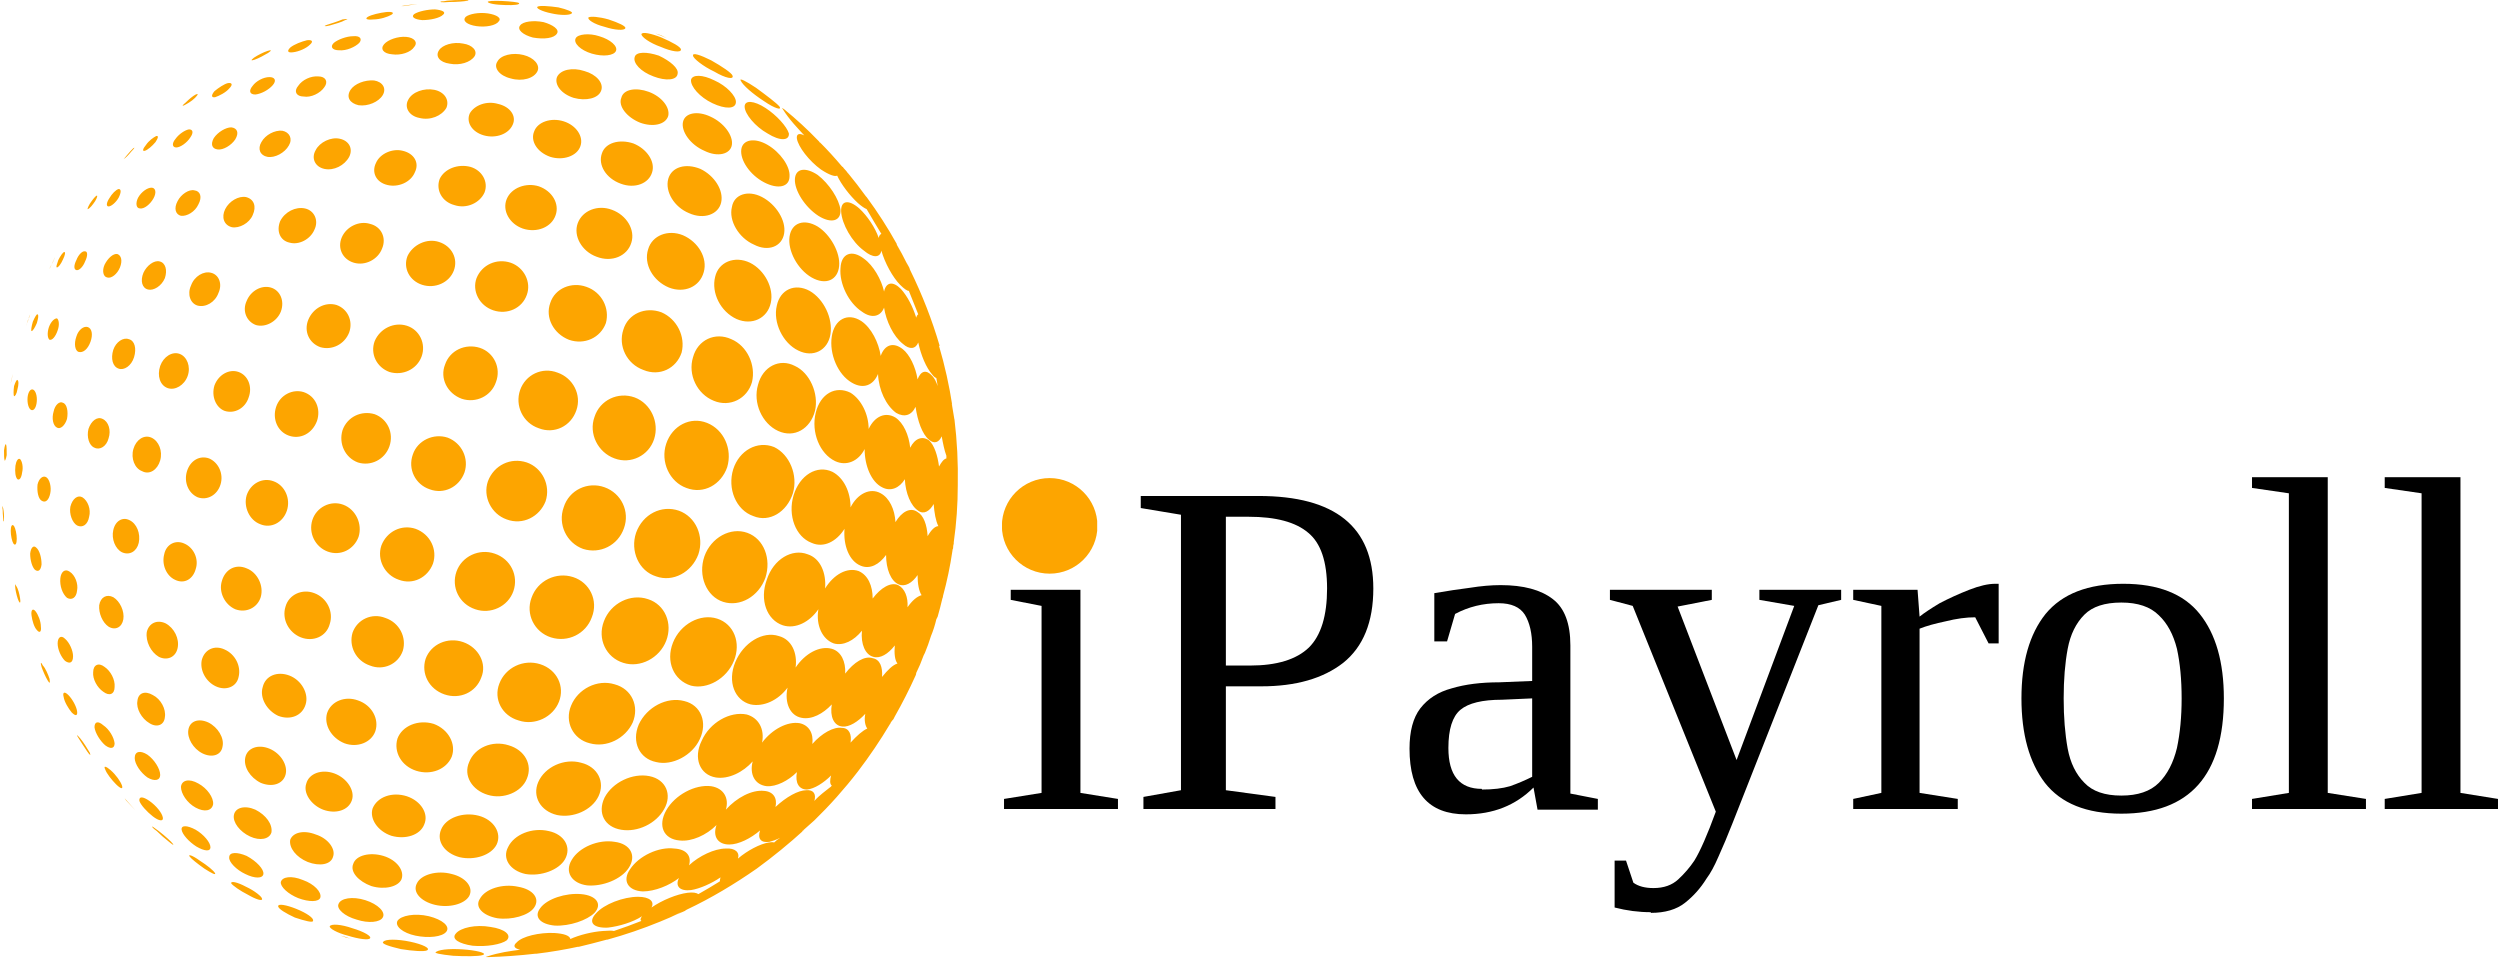 <svg version="1.2" xmlns="http://www.w3.org/2000/svg" viewBox="0 0 373 143" width="373" height="143">
	<title>Ipay logo</title>
	<defs>
		<clipPath clipPathUnits="userSpaceOnUse" id="cp1">
			<path d="m149.48 71.33h14.26v14.26h-14.26z"/>
		</clipPath>
		<clipPath clipPathUnits="userSpaceOnUse" id="cp2">
			<path d="m156.61 71.33c-3.94 0-7.13 3.2-7.13 7.13 0 3.94 3.19 7.13 7.13 7.13 3.94 0 7.13-3.19 7.13-7.13 0-3.93-3.19-7.13-7.13-7.13z"/>
		</clipPath>
		<clipPath clipPathUnits="userSpaceOnUse" id="cp3">
			<path d="m143.67-1.33v145.33h-144v-145.33z"/>
		</clipPath>
		<clipPath clipPathUnits="userSpaceOnUse" id="cp4">
			<path d="m27.69-19.53l134.99 47.18-47.17 134.99-135-47.18z"/>
		</clipPath>
		<clipPath clipPathUnits="userSpaceOnUse" id="cp5">
			<path d="m27.69-19.53l134.99 47.18-47.17 134.99-135-47.18z"/>
		</clipPath>
	</defs>
	<style>
		.s0 { fill: #000000 } 
		.s1 { fill: #fda500 } 
	</style>
	<g>
		<g>
			<g>
				<path class="s0" d="m157.8 73.5q1.5 0 2.6 1.1 1.2 1.1 1.2 2.7 0 1.5-1.2 2.6-1.1 1.1-2.6 1.1-1.5 0.1-2.7-1.1-1.1-1.1-1.1-2.6 0-1.6 1.1-2.7 1.1-1.1 2.7-1.1zm3.4 44.8l5.6 0.9v1.5h-17v-1.5l5.6-0.9v-27.9l-4.6-0.9v-1.5h10.4z"/>
			</g>
		</g>
	</g>
	<g>
		<g>
			<g>
				<path class="s0" d="m204.9 87.8q0 7.5-4.5 11.1-4.5 3.5-12.2 3.5h-5.3v15.5l7.4 1v1.8h-19.7v-1.8l5.6-1v-41.1l-6-1v-1.8h17.6q17.1 0 17.1 13.8zm-18.4 11.5q6 0 8.8-2.7 2.7-2.7 2.7-8.8 0-6-2.8-8.3-2.8-2.4-8.9-2.4h-3.4v22.2z"/>
			</g>
		</g>
	</g>
	<g>
		<g>
			<g>
				<path class="s0" d="m228.6 96.5q0-3-1.1-4.8-1.1-1.7-3.9-1.7-3.5 0-6.5 1.6l-1.2 4.1h-1.9v-7.2q2.9-0.5 5.3-0.8 2.5-0.4 4.6-0.4 5.1 0 7.8 2.1 2.6 2 2.6 6.9v22.1l4.1 0.8v1.6h-9l-0.6-3.3q-4 4-10.1 4-8.4 0-8.4-9.8 0-3.9 1.6-6 1.7-2.2 4.7-3 3-0.9 7.1-0.9l4.9-0.2zm-7.5 21.2v0.1q2.5 0 4.2-0.5 1.7-0.6 3.3-1.4v-11.7l-4.5 0.2q-4.4 0-6.2 1.5-1.8 1.5-1.8 5.7 0 6.1 5 6.1z"/>
			</g>
		</g>
	</g>
	<g>
		<g>
			<g>
				<path class="s0" d="m246.3 136.2v-0.1q-2.7 0-5.4-0.7v-7h1.7l1.1 3.3q1.1 0.8 3 0.8 2.3 0 3.7-1.3 1.4-1.3 2.4-2.8 1.3-2.1 3.2-7.3l-12.4-30.7-3.4-0.9v-1.5h15.2v1.5l-5.1 1 8.8 22.9 8.6-23-5.2-0.9v-1.5h12.2v1.5l-3.4 0.8-12.8 32.5q-1.1 2.8-2.1 5-0.9 2.1-1.8 3.3-1.3 2.1-3.2 3.6-1.9 1.5-5.1 1.5z"/>
			</g>
		</g>
	</g>
	<g>
		<g>
			<g>
				<path class="s0" d="m286.4 92q1-0.8 3-2 2.1-1.1 4.4-2 2.3-0.9 3.9-0.9h0.5v8.9h-1.5l-2-3.9q-2 0-4.4 0.6-2.4 0.5-3.9 1.1v24.5l5.7 0.9v1.5h-15.6v-1.5l4.2-0.9v-27.9l-4.2-0.9v-1.5h9.6z"/>
			</g>
		</g>
	</g>
	<g>
		<g>
			<g>
				<path class="s0" d="m316.8 87.1q7.8 0 11.4 4.5 3.6 4.5 3.6 12.6 0 17.2-15.3 17.2-7.8 0-11.4-4.6-3.5-4.6-3.5-12.6 0-8.1 3.6-12.6 3.7-4.5 11.6-4.5zm8.7 17.1q0-4.2-0.7-7.4-0.8-3.2-2.7-5-1.9-1.9-5.6-1.9-3.7 0-5.5 1.8-1.9 1.9-2.5 5.1-0.6 3.2-0.6 7.4 0 4.2 0.6 7.5 0.6 3.2 2.5 5.1 1.8 1.9 5.5 1.9 3.7 0 5.6-1.9 1.9-1.9 2.7-5.2 0.7-3.3 0.7-7.4z"/>
			</g>
		</g>
	</g>
	<g>
		<g>
			<g>
				<path class="s0" d="m347.3 118.3l5.7 0.9v1.5h-17v-1.5l5.5-0.9v-44.7l-5.5-0.8v-1.6h11.3z"/>
			</g>
		</g>
	</g>
	<g>
		<g>
			<g>
				<path class="s0" d="m367.1 118.3l5.6 0.9v1.5h-16.9v-1.5l5.5-0.9v-44.7l-5.5-0.8v-1.6h11.3z"/>
			</g>
		</g>
	</g>
	<g id="Clip-Path" clip-path="url(#cp1)">
		<g>
			<g id="Clip-Path" clip-path="url(#cp2)">
				<g>
					<path class="s1" d="m149.5 71.3h14.2v14.3h-14.2z"/>
				</g>
			</g>
		</g>
	</g>
	<g id="Clip-Path" clip-path="url(#cp3)">
		<g>
			<g id="Clip-Path" clip-path="url(#cp4)">
				<g>
					<g id="Clip-Path" clip-path="url(#cp5)">
						<g>
							<path fill-rule="evenodd" class="s1" d="m90.8 2.9c1.5 0.5 2.6 1 2.5 1.3-0.1 0.4-1.6 0.3-3.1-0.2-1.6-0.4-2.6-1.1-2.4-1.4 0.3-0.2 1.6-0.1 3 0.3zm7.9 2.7c1.6 0.7 2.9 1.4 2.9 1.8 0 0.5-1.4 0.3-3-0.4-1.7-0.6-2.9-1.5-2.9-1.9 0.1-0.4 1.5-0.1 3 0.5zm-22.9-5.4c1.2 0.1 1.9 0.2 1.6 0.4-0.3 0.2-1.7 0.2-3 0.1-1.3-0.1-1.9-0.4-1.5-0.5 0.4-0.1 1.6-0.1 2.9 0zm7.5 0.9c1.3 0.3 2.3 0.7 2 0.9-0.3 0.3-1.7 0.3-3 0-1.5-0.3-2.4-0.8-2.1-1 0.3-0.2 1.7-0.1 3.1 0.1zm8 1.7q0.3 0 0.5 0.1-0.2-0.1-0.5-0.1zm8.5 3q0.1 0 0.2 0.1-0.1-0.1-0.2-0.1zm6.3 3.2c1.6 0.9 3.1 1.9 3.2 2.3 0.2 0.6-1 0.4-2.7-0.6-1.7-0.8-3.2-2-3.2-2.4-0.1-0.5 1.1-0.1 2.7 0.7zm6.7 4.1c1.5 1.1 3.1 2.3 3.5 2.8 0.4 0.6-0.7 0.3-2.3-0.8-1.7-1.1-3.2-2.4-3.5-3.1-0.2-0.4 0.8 0.1 2.3 1.1zm-46.1-13q1.1-0.1 2.3-0.1c0.8 0 1.1 0 0.8 0.1-0.4 0.1-1.7 0.2-2.8 0.2-1.1 0.1-1.6 0-1.1-0.1 0.2 0 0.4 0 0.8-0.1zm-6.8 0.8q1.2-0.2 2.4-0.3c-0.6 0.1-1.4 0.2-2 0.3-0.2 0-0.3 0-0.4 0zm-8.8 2c0.7-0.1 1-0.1 0.4 0.1-0.5 0.3-1.6 0.6-2.3 0.8-0.8 0.2-1 0.1-0.4-0.1 0.6-0.2 1.6-0.5 2.3-0.8zm6.5-1.1c0.9-0.1 1.3 0.1 0.8 0.4-0.5 0.3-1.7 0.7-2.7 0.7-1 0.1-1.3-0.1-0.8-0.4 0.5-0.3 1.8-0.6 2.7-0.7zm7.3-0.4c1.1 0.1 1.7 0.4 1.2 0.8-0.5 0.5-1.9 0.8-3.1 0.8-1.2-0.1-1.7-0.5-1.2-0.9 0.6-0.4 2-0.7 3.1-0.7zm7.9 0.6c1.3 0.2 2.1 0.7 1.6 1.2-0.4 0.6-1.9 0.9-3.3 0.7-1.4-0.2-2.2-0.8-1.6-1.4 0.5-0.4 1.9-0.7 3.3-0.5zm8.3 1.3c1.4 0.4 2.4 1.1 2 1.7-0.4 0.7-1.9 0.9-3.6 0.6-1.5-0.4-2.4-1.2-1.9-1.8 0.4-0.6 2-0.8 3.5-0.5zm8.3 2.1c1.7 0.5 2.8 1.5 2.5 2.2-0.3 0.7-1.9 0.9-3.6 0.4-1.7-0.5-2.8-1.6-2.4-2.3 0.3-0.6 2-0.8 3.5-0.3zm8.9 2.9c1.7 0.8 3 1.9 2.8 2.7-0.1 1-1.8 1.1-3.6 0.4-1.9-0.7-3.1-2-2.8-2.9 0.2-0.8 1.8-0.8 3.6-0.2zm8.3 3.7c1.8 0.8 3.2 2.3 3.2 3.2 0 1.1-1.6 1.1-3.5 0.2-1.9-0.9-3.3-2.5-3.2-3.5 0.2-0.8 1.7-0.8 3.5 0.1zm7.6 4.1c1.7 1.1 3.2 2.8 3.5 3.8 0.1 1.1-1.3 1.2-3.2 0-1.8-1-3.4-2.9-3.4-4 0-1 1.4-0.9 3.1 0.2zm-74.3-8.5c0.6-0.2 0.7-0.1 0.1 0.3-0.5 0.3-1.4 0.8-2 1-0.6 0.2-0.6 0.1-0.1-0.3 0.6-0.4 1.4-0.8 2-1zm5.9-1.6c0.8-0.1 1 0.2 0.4 0.7-0.5 0.5-1.6 1-2.5 1.1-0.8 0.1-0.9-0.2-0.4-0.7 0.6-0.5 1.7-0.9 2.5-1.1zm6.9-0.6c1-0.1 1.4 0.4 0.9 1-0.6 0.6-1.9 1.2-3 1.1-1 0-1.4-0.5-0.8-1.1 0.6-0.5 1.9-1 2.9-1zm7.9 0.1c1.2 0.1 1.8 0.8 1.2 1.5-0.5 0.8-2 1.3-3.3 1.1-1.3-0.1-1.8-0.8-1.2-1.5 0.6-0.7 2.1-1.2 3.3-1.1zm8.5 1c1.4 0.2 2.2 1.1 1.7 1.9-0.6 0.9-2.2 1.4-3.7 1.1-1.5-0.2-2.2-1.1-1.6-2 0.5-0.8 2.1-1.3 3.6-1zm9 1.7c1.6 0.4 2.5 1.5 2.1 2.4-0.5 1.1-2.3 1.6-4 1.1-1.7-0.4-2.6-1.6-2-2.5 0.5-1 2.3-1.4 3.9-1zm9.1 2.4c1.8 0.5 2.9 1.8 2.5 2.9-0.4 1.2-2.3 1.6-4.1 1.1-1.9-0.6-2.9-2-2.5-3.1 0.5-1.1 2.3-1.5 4.1-0.9zm9.6 3.1c1.9 0.7 3.2 2.3 2.9 3.6-0.4 1.3-2.3 1.7-4.2 1-2-0.8-3.3-2.5-2.8-3.7 0.3-1.3 2.2-1.6 4.1-0.9zm25.7 11.6c-1.8-1.3-3.4-3.4-3.6-4.6-0.1-0.7 0.3-0.9 1.1-0.5-1-1.1-2.2-2.3-3.2-3.9-0.2-0.3-0.1-0.2 0.2 0q2.7 2.2 5.1 4.7 0.1 0.1 0.1 0.1l0.2 0.3-0.1-0.2q1.7 1.7 3.3 3.6l0.1 0.1h0.1v0.1q0.5 0.5 0.9 1.1-0.1-0.1-0.2-0.3 1.4 1.7 2.7 3.5 0.1 0.1 0.1 0.1 2.5 3.4 4.5 7 0 0.1 0 0.1 0.4 0.7 0.7 1.3-0.3-0.6-0.6-1.2 0.8 1.5 1.6 3.1-0.3-0.7-0.7-1.4 0.4 0.8 0.9 1.7 0 0.1 0.1 0.3 2.7 5.5 4.4 11.3h-0.1q1.3 4.4 2 9 0-0.2-0.1-0.4 0 0 0 0 0.2 1.2 0.4 2.4 0-0.1 0-0.1 0.6 4.9 0.5 9.9 0 4.3-0.6 8.5 0 0.2 0 0.2-0.1 0.3-0.1 0.7-0.1 0.2-0.1 0.4-0.5 3.4-1.4 6.7 0 0.2-0.1 0.4-0.3 1.3-0.7 2.7-0.1 0.2-0.2 0.4-0.3 1.3-0.8 2.5-0.4 1.3-0.9 2.5-0.1 0.2-0.2 0.4-0.5 1.4-1.1 2.6 0 0.2-0.1 0.4-1.4 3.1-3.1 6.1-0.1 0.2-0.2 0.4-0.2 0.2-0.4 0.5 0 0.1-0.1 0.2-2.2 3.7-4.8 7.1-3 3.9-6.6 7.4 0 0 0.1-0.1-0.9 0.8-1.8 1.6 0 0.1 0 0.1 0.1-0.2 0.3-0.3-3.4 3.1-7.1 5.8c-3.3 2.3-6.8 4.4-10.4 6.1q-0.2 0.1-0.3 0.2-0.9 0.4-1.8 0.8 0.7-0.3 1.4-0.7-1.6 0.8-3.2 1.5 0.6-0.3 1.3-0.6-0.7 0.3-1.4 0.6 0 0 0 0-3.9 1.6-7.9 2.7-0.1 0-0.1 0-2.2 0.6-4.3 1.1 0.2-0.1 0.3-0.1-3.2 0.7-6.5 1.1 0.1 0 0.2 0-0.1 0-0.3 0 0 0-0.1 0-3.5 0.4-7 0.5c-0.4 0-0.4 0-0.1-0.1 1.8-0.6 3.4-0.8 4.9-1-0.9-0.2-1.1-0.6-0.5-1.1 0.8-0.9 3.4-1.5 5.6-1.4 1.5 0.1 2.3 0.4 2.4 0.9 1.3-0.6 3.3-1.1 4.9-1.2q1.2-0.1 1.6 0 2.1-0.7 4.1-1.5-0.3-0.2 0.1-0.7c-1.4 0.9-3.4 1.5-5.1 1.7-2.2 0.1-3-0.8-1.8-2.1 1.2-1.4 4.1-2.5 6.3-2.5 1.7 0 2.5 0.7 2 1.6 1.6-1.1 3.8-2 5.4-2.2 0.8-0.1 1.3 0 1.6 0.2q1.6-0.9 3.2-1.9 0-0.2 0.1-0.6c-1.3 0.9-3.1 1.7-4.4 1.9-1.7 0.2-2.4-0.6-1.8-1.8-1.4 1.1-3.6 2-5.4 2-2.2-0.1-3.1-1.6-1.9-3.3 1.3-2 4.3-3.4 6.6-3.1 1.9 0.1 2.6 1.2 2.2 2.5 1.5-1.4 3.8-2.5 5.5-2.5 1.4-0.1 2.1 0.6 1.8 1.5 1.4-1.2 3.3-2.2 4.6-2.4q0.5-0.1 0.8 0 0.4-0.4 0.9-0.7c-0.6 0.3-1.2 0.5-1.6 0.6-1.3 0.2-1.8-0.5-1.4-1.7-1.4 1.2-3.2 2.1-4.6 2.1-1.7 0-2.5-1.2-1.9-2.9-1.5 1.5-3.7 2.5-5.5 2.3-2.4-0.2-3.3-2.2-2-4.5 1.3-2.3 4.3-3.9 6.7-3.6 1.9 0.3 2.7 1.8 2.2 3.5 1.6-1.8 3.9-3 5.7-2.8 1.4 0.1 2 1.1 1.7 2.4 1.6-1.5 3.4-2.5 4.6-2.5 1.1-0.1 1.5 0.6 1.2 1.6 0.8-0.9 1.7-1.5 2.3-2q0.2-0.1 0.3-0.3c-0.3-0.2-0.3-0.8-0.1-1.5-1.1 1.1-2.5 2-3.6 2.1-1.2 0-1.8-1-1.5-2.6-1.3 1.3-3.1 2.2-4.5 2.1-1.8-0.2-2.6-1.8-2.1-3.7-1.4 1.6-3.6 2.7-5.5 2.4-2.4-0.4-3.4-2.9-2.1-5.5 1.2-2.7 4.2-4.4 6.7-3.9 1.8 0.5 2.7 2.2 2.3 4.2 1.5-2 3.8-3.2 5.6-2.9 1.4 0.3 2.1 1.5 1.9 3.1 1.4-1.6 3.2-2.6 4.4-2.4 1.1 0 1.5 1 1.3 2.2 0.9-1 1.8-1.8 2.5-2.1-0.3-0.4-0.5-1.2-0.3-2.2-1.1 1.2-2.4 2-3.4 1.9-1.3-0.1-1.9-1.5-1.6-3.3-1.3 1.4-3 2.3-4.5 2-1.7-0.3-2.6-2.2-2.1-4.5-1.4 1.9-3.6 2.9-5.5 2.5-2.4-0.6-3.5-3.4-2.3-6.3 1.2-2.9 4.1-4.7 6.5-3.9 1.9 0.5 2.8 2.5 2.5 4.7 1.4-2.1 3.6-3.3 5.4-2.8 1.4 0.4 2.1 1.9 2 3.7 1.3-1.7 2.9-2.7 4.1-2.3 1.1 0.2 1.5 1.3 1.4 2.8 0.8-1 1.6-1.8 2.3-2-0.4-0.5-0.5-1.5-0.4-2.7-1 1.3-2.2 2-3.2 1.7-1.2-0.3-1.9-1.9-1.7-3.9-1.2 1.5-2.8 2.3-4.2 1.9-1.7-0.6-2.7-2.7-2.3-5.1-1.3 1.9-3.4 3-5.3 2.4-2.4-0.8-3.5-3.8-2.4-6.8 1-3.1 3.8-4.7 6.1-3.8 1.9 0.6 2.8 2.8 2.6 5.1 1.3-2.1 3.3-3.2 5-2.6 1.4 0.6 2.1 2.2 2.1 4.1 1.2-1.6 2.7-2.5 3.8-2 1 0.5 1.5 1.8 1.4 3.3 0.7-1 1.4-1.6 2.1-1.8-0.4-0.6-0.6-1.7-0.6-3-0.8 1.2-1.9 1.8-2.8 1.4-1.2-0.5-1.9-2.3-1.9-4.4-1 1.4-2.4 2.2-3.8 1.6-1.7-0.7-2.6-3-2.4-5.5-1.2 1.9-3.1 2.9-4.9 2.1-2.4-0.9-3.6-4.1-2.7-7.1 0.9-3 3.5-4.6 5.8-3.5 1.7 0.9 2.7 3 2.7 5.3 1-2 2.9-3 4.5-2.1 1.3 0.7 2.1 2.4 2.2 4.3 0.9-1.5 2.2-2.3 3.3-1.5 0.9 0.5 1.4 1.9 1.5 3.6 0.5-0.9 1.1-1.5 1.6-1.5-0.4-0.8-0.6-2-0.7-3.3-0.6 1.1-1.5 1.6-2.3 1-1.1-0.7-1.9-2.6-2-4.7-0.8 1.3-2.1 1.9-3.4 1.2-1.6-0.8-2.6-3.2-2.6-5.7-0.9 1.8-2.7 2.6-4.4 1.8-2.3-1.1-3.6-4.3-2.9-7.2 0.7-2.9 3-4.1 5.2-3 1.6 1 2.7 3.2 2.7 5.4 0.9-1.9 2.5-2.6 4-1.7 1.2 0.8 2 2.6 2.2 4.5 0.7-1.4 1.8-1.8 2.8-1.1 0.8 0.7 1.3 2.3 1.5 3.9 0.4-0.7 0.7-1.1 1.1-1.2q0-0.1 0-0.4c-0.3-0.8-0.5-1.8-0.7-2.9-0.4 0.9-1.1 1.2-1.9 0.5-1-0.8-1.7-2.8-2-4.9-0.6 1.3-1.7 1.6-2.9 0.9-1.5-1.1-2.6-3.4-2.7-5.8-0.7 1.7-2.2 2.3-3.9 1.3-2.1-1.2-3.4-4.3-3-6.9 0.4-2.6 2.4-3.6 4.4-2.3 1.5 1 2.6 3.2 2.9 5.2 0.6-1.7 1.9-2.1 3.3-1 1 0.8 1.9 2.6 2.2 4.5 0.5-1.3 1.3-1.5 2.2-0.5 0.3 0.3 0.6 0.9 0.8 1.5q-0.1-0.6-0.2-1.2-0.3-0.1-0.6-0.5c-0.9-1-1.7-2.9-2.1-4.8-0.4 1-1.3 1.1-2.3 0.2-1.4-1.1-2.5-3.4-2.8-5.4-0.5 1.3-1.8 1.7-3.3 0.6-2-1.3-3.4-4.2-3.2-6.5 0.1-2.2 1.7-2.8 3.5-1.4 1.4 1 2.6 3.1 3 4.9 0.3-1.4 1.3-1.6 2.5-0.4 1 1.1 1.8 2.7 2.3 4.3q0.1-0.4 0.3-0.5-0.7-1.8-1.4-3.5-0.4 0-1.3-0.9c-1.1-1.1-2.3-3.3-2.8-5.1-0.2 1.1-1.3 1.1-2.6 0-1.8-1.3-3.3-4-3.4-5.8-0.1-1.7 1.1-1.9 2.7-0.5 1.2 1.1 2.4 2.9 2.9 4.4q0.1-0.5 0.4-0.6-1.1-1.8-2.2-3.7-0.5-0.2-1.3-0.9c-1.2-1.1-2.5-2.8-3.1-4.1-0.3 0.2-1.2-0.1-2.4-0.9zm-8-3.7c1.9 1.1 3.4 3.2 3.3 4.7 0 1.6-1.7 2-3.8 0.9-2.1-1.1-3.6-3.3-3.4-4.9 0.2-1.5 2-1.8 3.9-0.7zm7.5 4.5c1.7 1.3 3.2 3.6 3.4 5.2 0.1 1.7-1.4 2.1-3.3 0.9-2-1.3-3.6-3.8-3.5-5.5 0.1-1.6 1.6-1.8 3.4-0.6zm-87.7-15.6q0.2-0.2 0.4-0.3-0.2 0.1-0.4 0.3zm-5.1 3.6c0.4-0.2 0.4 0-0.1 0.5-0.5 0.5-1.2 0.9-1.6 1.1-0.4 0.2-0.3 0 0.2-0.4 0.5-0.5 1.1-1 1.5-1.2zm4.8-1.7c0.6-0.1 0.8 0.2 0.2 0.8-0.5 0.6-1.5 1.1-2.1 1.3-0.6 0.1-0.6-0.3-0.1-0.9 0.6-0.5 1.5-1.1 2-1.2zm6.2-0.9c0.8 0 1.1 0.5 0.5 1.2-0.6 0.7-1.7 1.3-2.6 1.4-0.9 0-1-0.6-0.4-1.3 0.5-0.7 1.6-1.3 2.5-1.3zm7.3-0.1c1.1 0 1.5 0.8 0.9 1.6-0.6 0.9-2 1.6-3.1 1.4-1.1 0-1.5-0.8-0.8-1.6 0.6-0.9 1.9-1.5 3-1.4zm8.3 0.6c1.3 0.2 1.9 1.2 1.3 2.2-0.6 1-2.2 1.7-3.6 1.5-1.3-0.3-1.9-1.2-1.2-2.3 0.6-0.9 2.1-1.5 3.5-1.4zm9 1.4c1.5 0.3 2.3 1.5 1.8 2.7-0.7 1.2-2.4 1.9-4 1.5-1.6-0.3-2.3-1.6-1.7-2.7 0.6-1.2 2.4-1.8 3.9-1.5zm9.5 2.1c1.8 0.4 2.8 1.8 2.2 3.1-0.6 1.4-2.5 2.1-4.3 1.6-1.8-0.5-2.7-2-2.1-3.3 0.7-1.2 2.5-1.9 4.2-1.4zm9.8 2.6c1.9 0.6 3 2.3 2.5 3.7-0.5 1.5-2.6 2.2-4.5 1.6-2-0.7-3-2.4-2.4-3.8 0.5-1.4 2.5-2.1 4.4-1.5zm10.4 3.3c2 0.8 3.3 2.7 2.8 4.3-0.5 1.7-2.6 2.5-4.7 1.7-2.2-0.8-3.4-2.8-2.8-4.5 0.5-1.6 2.6-2.2 4.7-1.5zm10 3.8c2.1 1 3.5 3.2 3.1 5-0.4 1.8-2.6 2.6-4.8 1.6-2.2-0.9-3.6-3.2-3.1-5.1 0.5-1.8 2.6-2.4 4.8-1.5zm9.2 4.2c2.1 1.1 3.6 3.5 3.3 5.4-0.3 2-2.4 2.8-4.5 1.7-2.3-1-3.8-3.6-3.3-5.6 0.3-1.9 2.4-2.6 4.5-1.5zm8.3 4.4c1.9 1.2 3.4 3.9 3.2 5.9-0.2 2.1-2 2.9-4.1 1.7-2.1-1.2-3.6-4-3.3-6.1 0.3-2.1 2.2-2.7 4.2-1.5zm-102.1-11.7c0.3-0.2 0.1 0.1-0.3 0.5-0.4 0.5-0.9 1-1.1 1.1-0.2 0.2 0 0 0.4-0.5 0.4-0.5 0.8-0.9 1-1.1zm3.4-1.8c0.4-0.1 0.3 0.3-0.1 0.9-0.5 0.6-1.2 1.2-1.6 1.3-0.4 0.1-0.3-0.3 0.2-0.9 0.4-0.6 1.1-1.1 1.5-1.3zm4.9-1c0.6 0 0.7 0.5 0.2 1.2-0.5 0.8-1.5 1.5-2.1 1.5-0.6 0-0.7-0.6-0.1-1.3 0.5-0.7 1.4-1.3 2-1.4zm6.3-0.3c0.9 0.1 1.2 0.8 0.6 1.8-0.6 0.9-1.8 1.6-2.6 1.5-0.9-0.1-1.1-0.8-0.6-1.7 0.6-0.9 1.8-1.6 2.6-1.6zm7.6 0.5c1.1 0.2 1.6 1.2 1 2.2-0.6 1.1-2.1 1.9-3.2 1.7-1.1-0.2-1.5-1.2-0.9-2.2 0.6-1.1 2-1.8 3.1-1.7zm8.6 1.2c1.4 0.3 2 1.5 1.4 2.7-0.7 1.3-2.3 2.1-3.7 1.8-1.4-0.3-2-1.6-1.3-2.8 0.6-1.2 2.3-2 3.6-1.7zm9.4 1.8c1.7 0.4 2.5 1.8 1.8 3.2-0.6 1.5-2.5 2.3-4.1 1.9-1.7-0.4-2.4-1.9-1.7-3.3 0.6-1.4 2.5-2.2 4-1.8zm10.1 2.4c1.7 0.5 2.7 2.2 2.1 3.8-0.7 1.6-2.7 2.5-4.5 1.9-1.9-0.5-2.8-2.3-2.2-3.9 0.7-1.5 2.7-2.3 4.6-1.8zm10.2 2.9c2 0.7 3.1 2.6 2.5 4.3-0.6 1.8-2.8 2.7-4.9 2-2-0.7-3.1-2.7-2.4-4.4 0.7-1.7 2.9-2.5 4.8-1.9zm10.9 3.5c2.2 0.8 3.5 3 2.9 4.9-0.6 2-2.9 3-5.2 2.1-2.2-0.8-3.5-3.1-2.8-5 0.7-1.9 3-2.8 5.1-2zm10.6 3.8c2.3 1 3.7 3.4 3.1 5.5-0.6 2.2-2.9 3.2-5.2 2.3-2.4-1-3.8-3.5-3.1-5.7 0.6-2.1 3-3 5.2-2.1zm10 4.1c2.2 1.1 3.6 3.8 3.1 6-0.5 2.3-2.8 3.4-5.1 2.4-2.4-1.1-3.8-3.9-3.2-6.3 0.5-2.2 2.9-3.2 5.2-2.1zm8.9 4.2c2.1 1.2 3.5 4.1 3.1 6.5-0.4 2.4-2.6 3.5-4.8 2.4-2.3-1.1-3.8-4.2-3.2-6.7 0.5-2.4 2.7-3.4 4.9-2.2zm-106.4-14.2c0.2-0.1 0.1 0.3-0.2 0.8-0.4 0.6-0.8 1.1-1.1 1.2-0.1 0.1 0-0.3 0.3-0.8 0.4-0.6 0.8-1.1 1-1.2zm3.3-1c0.4 0 0.4 0.5 0 1.3-0.4 0.7-1.1 1.3-1.5 1.3-0.4 0-0.3-0.6 0.1-1.2 0.4-0.7 1-1.3 1.4-1.4zm4.9-0.2c0.6 0 0.8 0.7 0.3 1.6-0.5 0.9-1.4 1.6-2 1.5-0.6 0-0.7-0.8-0.3-1.6 0.5-0.9 1.4-1.5 2-1.5zm6.4 0.4c0.9 0.1 1.2 1 0.6 2.1-0.5 1.1-1.7 1.8-2.6 1.7-0.8-0.2-1.1-1.1-0.5-2.2 0.5-1 1.7-1.8 2.5-1.6zm7.7 1c1.2 0.3 1.6 1.4 1 2.7-0.5 1.2-2 2-3.1 1.8-1.2-0.3-1.6-1.5-1-2.7 0.6-1.2 2-2 3.1-1.8zm8.8 1.7c1.4 0.3 2.1 1.8 1.4 3.2-0.6 1.4-2.3 2.3-3.7 1.9-1.4-0.3-2-1.7-1.4-3.2 0.7-1.4 2.3-2.2 3.7-1.9zm9.7 2.3c1.7 0.4 2.5 2.1 1.8 3.7-0.6 1.6-2.5 2.6-4.2 2.1-1.7-0.5-2.5-2.2-1.8-3.8 0.7-1.6 2.6-2.5 4.2-2zm10.3 2.7c1.9 0.6 2.9 2.5 2.2 4.3-0.7 1.8-2.8 2.7-4.7 2.1-1.9-0.6-2.9-2.5-2.2-4.3 0.8-1.7 2.9-2.7 4.7-2.1zm10.7 3.1c2 0.7 3.1 2.9 2.4 4.8-0.7 2-2.9 3-5 2.3-2.1-0.7-3.2-2.9-2.5-4.8 0.8-2 3-3 5.1-2.3zm11.3 3.6c2.3 0.8 3.5 3.2 2.9 5.4-0.8 2.2-3.2 3.3-5.5 2.5-2.3-0.9-3.6-3.3-2.8-5.5 0.7-2.2 3.2-3.2 5.4-2.4zm11.2 3.8c2.3 1 3.6 3.6 3 6-0.8 2.4-3.3 3.6-5.7 2.6-2.5-0.9-3.8-3.6-3-6 0.7-2.4 3.3-3.5 5.7-2.6zm10.4 4c2.4 1 3.7 3.9 3.1 6.4-0.7 2.5-3.3 3.8-5.7 2.8-2.5-1-3.9-3.9-3.1-6.5 0.7-2.6 3.3-3.8 5.7-2.7zm9.5 4c2.2 1 3.6 4.1 3 6.7-0.7 2.7-3.1 4.1-5.5 3-2.4-1.1-3.8-4.2-3-6.9 0.7-2.7 3.2-4 5.5-2.8zm-109-17c0.2 0 0.1 0.5-0.2 1.1-0.3 0.7-0.7 1.2-0.9 1.2-0.2 0 0-0.5 0.2-1.1 0.3-0.6 0.7-1.2 0.9-1.2zm3.1-0.1c0.4 0 0.4 0.7 0 1.5-0.3 0.8-0.9 1.4-1.3 1.3-0.4-0.1-0.4-0.7 0-1.5 0.3-0.8 0.9-1.4 1.3-1.3zm4.8 0.4c0.6 0.2 0.8 1 0.4 2-0.4 1-1.3 1.7-1.9 1.5-0.6-0.1-0.8-1-0.4-1.9 0.5-1 1.3-1.7 1.9-1.6zm6.3 1.1c0.9 0.2 1.2 1.3 0.8 2.5-0.5 1.2-1.7 1.9-2.5 1.7-0.9-0.2-1.2-1.3-0.7-2.5 0.5-1.1 1.6-1.9 2.4-1.7zm7.7 1.7c1.2 0.3 1.7 1.7 1.1 3-0.5 1.4-1.9 2.2-3.1 1.9-1.1-0.3-1.6-1.7-1-3 0.5-1.4 1.9-2.2 3-1.9zm8.9 2.2c1.4 0.4 2.1 2 1.5 3.6-0.6 1.5-2.3 2.4-3.7 2-1.4-0.5-2.1-2.1-1.4-3.6 0.6-1.5 2.2-2.4 3.6-2zm9.8 2.6c1.7 0.6 2.5 2.4 1.9 4.1-0.7 1.8-2.6 2.7-4.3 2.2-1.7-0.6-2.5-2.4-1.8-4.1 0.7-1.7 2.5-2.7 4.2-2.2zm10.5 3.1c1.9 0.6 2.9 2.7 2.2 4.6-0.7 1.9-2.8 2.9-4.8 2.3-1.9-0.7-2.9-2.7-2.2-4.6 0.8-1.9 2.9-2.9 4.8-2.3zm10.9 3.3c2.1 0.7 3.2 3 2.4 5.1-0.7 2.1-3 3.2-5.1 2.5-2.2-0.8-3.3-3.1-2.5-5.1 0.7-2.1 3-3.2 5.2-2.5zm11.6 3.7c2.3 0.8 3.6 3.3 2.8 5.6-0.8 2.4-3.3 3.6-5.6 2.7-2.4-0.8-3.6-3.4-2.8-5.7 0.8-2.3 3.3-3.5 5.6-2.6zm11.5 3.7c2.4 0.9 3.7 3.7 2.9 6.2-0.8 2.5-3.5 3.8-5.9 2.9-2.5-0.9-3.9-3.7-3-6.2 0.8-2.5 3.5-3.8 6-2.9zm10.8 3.8c2.5 1 3.8 3.9 3 6.6-0.9 2.6-3.5 4.1-6.1 3.1-2.5-0.9-3.9-3.9-3-6.6 0.9-2.7 3.6-4.1 6.1-3.1zm10 3.6c2.3 1.1 3.6 4.2 2.8 6.9-0.9 2.8-3.5 4.4-5.9 3.4-2.6-0.9-3.9-4.1-3-7 0.9-2.8 3.6-4.3 6.1-3.3zm-107.3-28.3c0 0.1-0.2 0.4-0.3 0.7-0.3 0.5-0.5 0.9-0.5 1q0.4-0.8 0.8-1.7zm-2.6 8.5c0.2 0.1 0.1 0.6-0.1 1.3-0.3 0.7-0.6 1.2-0.8 1.2-0.1-0.1 0-0.7 0.2-1.4 0.3-0.7 0.6-1.2 0.7-1.1zm2.9 0.6c0.3 0.2 0.4 1 0.1 1.8-0.3 0.9-0.8 1.5-1.2 1.4-0.3-0.2-0.4-1-0.1-1.9 0.3-0.8 0.8-1.3 1.2-1.3zm4.6 1.3c0.6 0.2 0.8 1.1 0.4 2.2-0.4 1.1-1.1 1.7-1.8 1.5-0.5-0.2-0.7-1.2-0.3-2.3 0.3-1 1.1-1.6 1.7-1.4zm6.1 1.8c0.9 0.2 1.2 1.4 0.8 2.7-0.4 1.3-1.5 2-2.3 1.7-0.9-0.3-1.2-1.5-0.8-2.8 0.4-1.2 1.5-1.9 2.3-1.6zm7.6 2.2c1.1 0.4 1.7 1.9 1.2 3.3-0.5 1.4-1.9 2.2-3 1.8-1.1-0.4-1.6-1.8-1.1-3.3 0.5-1.4 1.8-2.2 2.9-1.8zm8.8 2.7c1.4 0.5 2.1 2.2 1.5 3.8-0.5 1.6-2.1 2.5-3.6 2-1.3-0.5-2-2.2-1.5-3.8 0.6-1.6 2.2-2.5 3.6-2zm9.7 3c1.8 0.6 2.6 2.5 2 4.3-0.7 1.9-2.5 2.8-4.2 2.2-1.7-0.6-2.5-2.5-1.9-4.3 0.6-1.8 2.5-2.7 4.1-2.2zm10.6 3.3c1.9 0.7 2.9 2.8 2.2 4.8-0.7 2-2.8 3-4.7 2.4-1.9-0.7-2.9-2.8-2.3-4.8 0.7-2 2.8-3 4.8-2.4zm10.9 3.5c2.1 0.8 3.2 3.1 2.5 5.2-0.8 2.2-3.1 3.3-5.2 2.5-2.1-0.7-3.3-3-2.5-5.2 0.7-2.1 3.1-3.2 5.2-2.5zm11.8 3.7c2.3 0.8 3.6 3.4 2.8 5.8-0.9 2.3-3.4 3.6-5.8 2.7-2.3-0.8-3.6-3.4-2.8-5.7 0.9-2.4 3.4-3.6 5.8-2.8zm11.6 3.7c2.5 0.9 3.8 3.6 2.9 6.1-0.9 2.6-3.6 3.9-6.1 3.1-2.5-0.9-3.8-3.7-2.9-6.2 0.8-2.6 3.6-3.9 6.1-3zm11.1 3.5c2.5 0.9 3.8 3.8 2.9 6.5-1 2.7-3.8 4.2-6.3 3.3-2.6-0.8-3.9-3.8-3-6.5 1-2.8 3.8-4.2 6.4-3.3zm10.2 3.3c2.5 0.9 3.6 3.9 2.7 6.7-1 2.8-3.8 4.4-6.3 3.6-2.5-0.8-3.8-3.9-2.8-6.8 1-2.8 3.9-4.4 6.4-3.5zm-107-32.6c0 0-0.1 0.4-0.3 0.8-0.2 0.5-0.3 1-0.3 1q0.1-0.5 0.3-0.9 0.1-0.5 0.3-0.9zm-1.9 9.8c0.2 0.1 0.2 0.7 0 1.4-0.1 0.7-0.4 1.1-0.5 1-0.1-0.1-0.1-0.8 0-1.5 0.2-0.6 0.4-1 0.5-0.9zm2.2 4.5c-0.4 0-0.7-0.7-0.7-1.6 0-0.8 0.3-1.5 0.7-1.5 0.4 0 0.7 0.7 0.7 1.5 0 0.9-0.3 1.6-0.7 1.6zm4.6-1.1c0.6 0.2 0.8 1.3 0.6 2.4-0.3 1-1 1.6-1.5 1.3-0.6-0.3-0.8-1.4-0.5-2.4 0.2-1 0.9-1.6 1.4-1.3zm5.9 2.4c0.9 0.4 1.3 1.7 0.9 2.9-0.3 1.2-1.3 1.8-2.1 1.4-0.8-0.3-1.2-1.6-0.9-2.8 0.4-1.2 1.3-1.9 2.1-1.5zm7.3 2.8c1.1 0.5 1.7 2 1.3 3.4-0.4 1.4-1.6 2.2-2.7 1.6-1.1-0.4-1.7-1.9-1.3-3.3 0.4-1.4 1.6-2.2 2.7-1.7zm8.6 3.1c1.4 0.6 2.2 2.3 1.7 3.9-0.5 1.6-2 2.4-3.4 1.9-1.4-0.6-2.1-2.3-1.6-3.9 0.5-1.6 1.9-2.4 3.3-1.9zm9.6 3.4c1.7 0.6 2.6 2.6 2 4.4-0.6 1.8-2.4 2.7-4 2-1.6-0.6-2.5-2.6-2-4.3 0.6-1.8 2.4-2.7 4-2.1zm10.4 3.5c1.9 0.7 2.9 2.9 2.3 4.8-0.7 1.9-2.7 2.9-4.6 2.2-1.9-0.7-2.9-2.8-2.3-4.7 0.6-1.9 2.7-3 4.6-2.3zm10.8 3.6c2.2 0.8 3.3 3.1 2.6 5.2-0.8 2.1-3 3.2-5.1 2.4-2.1-0.7-3.3-3-2.6-5.1 0.8-2.1 3-3.2 5.1-2.5zm11.8 3.7c2.4 0.8 3.6 3.3 2.8 5.6-0.8 2.3-3.4 3.5-5.7 2.7-2.4-0.8-3.6-3.3-2.8-5.6 0.8-2.3 3.4-3.5 5.7-2.7zm11.7 3.5c2.5 0.8 3.8 3.5 2.8 6-0.9 2.5-3.6 3.8-6.1 3-2.5-0.8-3.8-3.5-2.9-5.9 0.9-2.6 3.7-3.9 6.2-3.1zm11.2 3.3c2.5 0.8 3.7 3.6 2.7 6.2-1 2.6-3.9 4.1-6.4 3.3-2.6-0.8-3.9-3.6-2.9-6.2 1-2.7 4-4.2 6.6-3.3zm10.3 2.9c2.5 0.8 3.6 3.6 2.5 6.3-1.1 2.7-4 4.3-6.4 3.7-2.6-0.8-3.8-3.6-2.7-6.4 1.1-2.8 4.1-4.4 6.6-3.6zm-105.1-36.5c0 0.1-0.1 0.5-0.2 1-0.1 0.4-0.2 0.7-0.2 0.8q0.2-0.9 0.4-1.8zm-1 10.5c0.1 0.2 0.1 1 0.1 1.6-0.1 0.6-0.3 1-0.3 0.8-0.1-0.2-0.1-0.9-0.1-1.5 0.1-0.7 0.2-1 0.3-0.9zm2.1 2.2c0.3 0.3 0.5 1.2 0.3 2-0.1 0.8-0.4 1.2-0.7 1-0.3-0.3-0.4-1.1-0.3-2 0.1-0.7 0.4-1.2 0.7-1zm3.9 2.7c0.5 0.3 0.8 1.5 0.6 2.4-0.2 1-0.7 1.5-1.3 1.1-0.5-0.3-0.7-1.4-0.6-2.4 0.2-0.9 0.8-1.4 1.3-1.1zm5.4 3c0.8 0.5 1.3 1.8 1 2.9-0.2 1.2-1 1.7-1.8 1.3-0.7-0.4-1.2-1.7-1-2.8 0.3-1.2 1.1-1.8 1.8-1.4zm7 3.4c1.1 0.5 1.7 2 1.4 3.4-0.3 1.3-1.4 1.9-2.5 1.4-1-0.5-1.6-2-1.3-3.3 0.3-1.4 1.4-2 2.4-1.5zm8.2 3.5c1.4 0.6 2.2 2.3 1.7 3.8-0.4 1.5-1.7 2.3-3.1 1.6-1.3-0.6-2-2.3-1.6-3.8 0.3-1.5 1.7-2.2 3-1.6zm9.3 3.7c1.6 0.6 2.6 2.6 2.1 4.3-0.5 1.6-2.2 2.4-3.8 1.8-1.6-0.7-2.5-2.6-2-4.2 0.5-1.8 2.1-2.6 3.7-1.9zm10.1 3.7c1.9 0.7 2.9 2.8 2.3 4.6-0.5 1.9-2.5 2.7-4.3 2-1.8-0.7-2.9-2.7-2.3-4.6 0.5-1.8 2.5-2.7 4.3-2zm10.6 3.7c2.1 0.7 3.2 2.9 2.6 4.9-0.7 2-2.9 3-4.9 2.2-2.1-0.7-3.2-2.9-2.6-4.9 0.7-2 2.9-3 4.9-2.2zm11.6 3.6c2.3 0.8 3.6 3.2 2.7 5.3-0.8 2.2-3.2 3.3-5.5 2.5-2.3-0.8-3.5-3.1-2.8-5.3 0.8-2.2 3.3-3.3 5.6-2.5zm11.5 3.3c2.5 0.8 3.7 3.3 2.8 5.6-0.9 2.3-3.6 3.6-6 2.8-2.5-0.7-3.8-3.2-2.9-5.5 0.9-2.4 3.6-3.7 6.1-2.9zm11.1 3c2.6 0.7 3.7 3.3 2.7 5.7-1.1 2.4-3.9 3.8-6.4 3.1-2.5-0.6-3.8-3.2-2.8-5.6 1-2.5 3.9-4 6.5-3.2zm10.4 2.5c2.5 0.6 3.5 3.2 2.3 5.7-1.1 2.4-4.1 4-6.5 3.4-2.5-0.5-3.7-3-2.6-5.6 1.2-2.6 4.2-4.2 6.8-3.5zm-101.7-29c0.1 0.2 0.2 0.9 0.2 1.5 0 0.6 0 0.9-0.1 0.6 0-0.3-0.1-0.9-0.1-1.6-0.1-0.5 0-0.8 0-0.5zm1.7 2.9c0.2 0.3 0.4 1.2 0.4 1.9 0 0.7-0.2 1.1-0.5 0.7-0.2-0.3-0.4-1.2-0.4-1.9 0-0.7 0.2-1.1 0.5-0.7zm3.3 3.2c0.5 0.4 0.8 1.5 0.8 2.5-0.1 0.9-0.5 1.2-1 0.8-0.4-0.4-0.7-1.4-0.7-2.4 0.1-0.9 0.5-1.3 0.9-0.9zm5 3.6c0.8 0.5 1.3 1.8 1.1 2.8-0.1 1.1-0.8 1.5-1.5 1.1-0.7-0.6-1.1-1.8-1-2.9 0.1-1 0.7-1.5 1.4-1zm6.5 3.8c1 0.6 1.7 2.1 1.5 3.3-0.2 1.2-1.2 1.7-2.2 1.1-0.9-0.6-1.5-2-1.4-3.2 0.2-1.2 1.1-1.7 2.1-1.2zm7.8 3.9c1.3 0.7 2.1 2.3 1.8 3.7-0.3 1.4-1.6 1.9-2.8 1.3-1.2-0.7-2-2.3-1.8-3.7 0.3-1.3 1.5-1.9 2.8-1.3zm8.8 3.9c1.6 0.7 2.5 2.5 2.1 4.1-0.3 1.5-1.9 2.1-3.4 1.4-1.5-0.7-2.4-2.4-2.1-3.9 0.4-1.6 1.9-2.3 3.4-1.6zm9.7 3.9c1.8 0.7 2.9 2.7 2.4 4.3-0.5 1.7-2.3 2.4-4.1 1.7-1.7-0.8-2.8-2.7-2.3-4.3 0.4-1.7 2.2-2.4 4-1.7zm10.2 3.7c2.1 0.7 3.2 2.8 2.6 4.6-0.6 1.7-2.7 2.5-4.6 1.8-2-0.8-3.1-2.8-2.6-4.5 0.6-1.8 2.7-2.6 4.6-1.9zm11.3 3.5c2.2 0.8 3.4 3 2.7 4.9-0.8 1.9-3.1 2.8-5.3 2.1-2.2-0.7-3.4-2.8-2.8-4.8 0.7-1.9 3.1-2.9 5.4-2.2zm11.2 3.2c2.4 0.7 3.6 2.9 2.7 5-0.8 2-3.5 3.1-5.8 2.4-2.4-0.7-3.7-2.9-2.8-4.9 0.8-2.1 3.4-3.3 5.9-2.5zm10.8 2.6c2.5 0.6 3.6 2.9 2.6 5-1 2.1-3.8 3.3-6.2 2.8-2.5-0.6-3.7-2.8-2.8-4.9 1-2.3 3.9-3.6 6.4-2.9zm10.2 2c2.5 0.5 3.4 2.8 2.2 4.9-1.2 2.2-4 3.5-6.4 3.1-2.5-0.4-3.6-2.5-2.5-4.8 1.2-2.3 4.2-3.7 6.7-3.2zm-94.5-28.4c0.3 0.4 0.5 1.2 0.6 1.9 0.1 0.6 0 0.8-0.2 0.4-0.2-0.4-0.4-1.2-0.5-1.8-0.1-0.7 0-0.9 0.1-0.5zm2.9 3.8c0.4 0.5 0.8 1.5 0.8 2.3 0.1 0.8-0.2 1-0.6 0.5-0.4-0.4-0.7-1.4-0.8-2.2-0.1-0.8 0.2-1.1 0.6-0.6zm4.4 4.1c0.7 0.6 1.2 1.8 1.2 2.6 0 1-0.5 1.2-1.2 0.7-0.6-0.6-1.1-1.7-1.1-2.6 0-0.9 0.5-1.3 1.1-0.7zm5.9 4.2c0.9 0.6 1.6 1.9 1.5 3 0 1.1-0.8 1.4-1.7 0.7-0.9-0.6-1.6-1.9-1.5-2.9 0-1.1 0.8-1.5 1.7-0.8zm7.2 4.2c1.2 0.6 2 2.1 1.8 3.3-0.1 1.2-1.2 1.6-2.3 0.9-1.2-0.7-2-2.2-1.8-3.3 0.1-1.2 1.1-1.6 2.3-0.9zm8.3 4.1c1.4 0.7 2.4 2.3 2.1 3.6-0.2 1.3-1.6 1.7-3 1-1.4-0.7-2.3-2.3-2.1-3.5 0.2-1.3 1.5-1.8 3-1.1zm9.1 3.9c1.7 0.7 2.8 2.5 2.4 3.9-0.4 1.4-2 1.9-3.7 1.2-1.6-0.8-2.6-2.4-2.3-3.8 0.3-1.4 1.9-2 3.6-1.3zm9.7 3.7c1.9 0.7 3.1 2.6 2.6 4-0.5 1.5-2.4 2.1-4.3 1.4-1.8-0.7-3-2.5-2.5-3.9 0.4-1.5 2.3-2.2 4.2-1.5zm10.8 3.4c2.1 0.7 3.3 2.6 2.6 4.2-0.6 1.6-2.8 2.3-4.9 1.7-2.1-0.7-3.3-2.6-2.8-4.1 0.7-1.7 2.9-2.5 5.1-1.8zm10.7 2.9c2.3 0.6 3.5 2.6 2.7 4.3-0.8 1.6-3.3 2.4-5.5 1.9-2.3-0.6-3.5-2.4-2.8-4.1 0.7-1.8 3.3-2.7 5.6-2.1zm10.5 2.3c2.3 0.5 3.4 2.4 2.4 4.2-0.9 1.6-3.6 2.6-5.9 2.2-2.3-0.5-3.5-2.3-2.6-4 0.9-1.9 3.6-3 6.1-2.4zm9.8 1.6c2.4 0.3 3.3 2.1 2.1 3.9-1.1 1.7-3.9 2.8-6.2 2.6-2.3-0.3-3.4-2-2.3-3.8 1.1-1.9 4-3.1 6.4-2.7zm-85.3-26.3c0.4 0.4 0.8 1.4 1 2 0.1 0.7 0 0.7-0.3 0.2-0.3-0.5-0.7-1.4-0.9-2-0.2-0.7-0.1-0.8 0.2-0.2zm3.8 4.4c0.6 0.6 1.2 1.7 1.3 2.4 0.1 0.7-0.2 0.8-0.8 0.2-0.5-0.6-1.1-1.6-1.2-2.3-0.2-0.7 0.1-0.9 0.7-0.3zm5.2 4.5c0.9 0.6 1.6 1.8 1.7 2.7 0 0.8-0.6 0.9-1.4 0.3-0.7-0.6-1.5-1.8-1.6-2.7 0-0.8 0.5-1 1.3-0.3zm6.6 4.4c1 0.7 1.9 2.1 1.9 3 0 0.9-0.9 1-1.9 0.4-1-0.7-1.9-2-1.9-2.9 0-1 0.8-1.2 1.9-0.5zm7.6 4.3c1.3 0.7 2.3 2.1 2.2 3.1-0.2 1-1.3 1.2-2.6 0.5-1.3-0.7-2.2-2.1-2.2-3.1 0.1-1 1.2-1.3 2.6-0.5zm8.5 3.9c1.6 0.8 2.6 2.2 2.4 3.4-0.3 1-1.7 1.3-3.2 0.6-1.5-0.7-2.6-2.1-2.4-3.2 0.2-1.1 1.6-1.5 3.2-0.8zm9 3.7c1.9 0.6 3 2.2 2.6 3.3-0.3 1.2-2 1.5-3.8 0.8-1.7-0.7-2.8-2.1-2.6-3.3 0.4-1.1 2-1.5 3.8-0.8zm10.1 3.2c2 0.6 3.2 2.2 2.7 3.5-0.5 1.1-2.5 1.6-4.5 1-1.9-0.7-3.2-2.1-2.7-3.3 0.4-1.3 2.5-1.8 4.5-1.2zm10.2 2.7c2.1 0.5 3.3 2 2.6 3.3-0.7 1.2-3 1.8-5.1 1.3-2.1-0.5-3.4-1.9-2.7-3.2 0.6-1.3 3-2 5.2-1.4zm9.9 1.9c2.3 0.4 3.3 1.8 2.4 3.1-0.8 1.2-3.4 1.9-5.5 1.6-2.2-0.4-3.4-1.7-2.6-2.9 0.8-1.5 3.4-2.3 5.7-1.8zm9.4 1.1c2.3 0.2 3.2 1.5 2 2.8-1.1 1.1-3.7 2-5.9 1.9-2.2-0.2-3.2-1.3-2.2-2.6 1-1.4 3.8-2.3 6.1-2.1zm-82-37.2q-0.1-0.2-0.2-0.5 0.1 0.3 0.2 0.5zm7.3 14c0.5 0.6 1.1 1.6 1.4 2.1 0.2 0.5 0 0.4-0.4-0.2-0.4-0.6-1-1.5-1.3-2-0.4-0.6-0.2-0.5 0.3 0.1zm4.5 4.7c0.8 0.7 1.5 1.7 1.7 2.3 0.2 0.6-0.2 0.5-0.9-0.2-0.6-0.6-1.4-1.6-1.6-2.2-0.3-0.6 0.1-0.5 0.8 0.1zm5.8 4.6c1 0.7 1.9 1.8 2 2.5 0.1 0.6-0.6 0.5-1.5-0.2-0.9-0.7-1.8-1.7-2-2.3-0.1-0.7 0.5-0.7 1.5 0zm6.9 4.3c1.2 0.7 2.2 1.9 2.2 2.6 0 0.7-0.9 0.6-2.1-0.1-1.1-0.7-2.1-1.8-2.2-2.5-0.1-0.7 0.8-0.7 2.1 0zm7.6 3.9c1.5 0.8 2.6 2 2.5 2.7-0.1 0.7-1.3 0.7-2.7 0-1.3-0.6-2.5-1.8-2.4-2.5 0-0.8 1.2-0.8 2.6-0.2zm8.4 3.6c1.7 0.6 2.8 1.8 2.6 2.6-0.2 0.7-1.7 0.7-3.3 0.1-1.5-0.6-2.7-1.7-2.6-2.4 0.2-0.8 1.6-1 3.3-0.3zm9.3 3c1.9 0.6 3.1 1.8 2.6 2.6-0.4 0.7-2.1 0.9-3.9 0.3-1.8-0.5-3-1.6-2.7-2.3 0.3-0.9 2.1-1.2 4-0.6zm9.5 2.4c2 0.5 3.2 1.5 2.6 2.3-0.6 0.8-2.7 1-4.6 0.6-1.9-0.4-3.1-1.4-2.7-2.2 0.5-0.8 2.6-1.2 4.7-0.7zm9.2 1.6c2.1 0.3 3.2 1.2 2.4 2-0.8 0.6-3 1-5.1 0.8-2-0.3-3.2-1-2.5-1.8 0.7-0.9 3-1.4 5.2-1zm-43.4-9.9c1.1 0.7 2.1 1.5 2.3 1.9 0.1 0.3-0.5 0-1.6-0.7-1-0.7-2-1.5-2.2-1.8-0.3-0.4 0.4-0.2 1.5 0.6zm6.9 3.9c1.3 0.6 2.4 1.5 2.4 1.8 0.1 0.4-0.9 0.1-2.1-0.6-1.2-0.6-2.3-1.4-2.5-1.7-0.1-0.4 0.9-0.2 2.2 0.5zm7.5 3.3c1.5 0.6 2.7 1.4 2.5 1.8 0 0.3-1.2 0-2.7-0.5-1.3-0.6-2.5-1.3-2.5-1.7 0-0.4 1.2-0.2 2.7 0.4zm8.4 2.9c1.7 0.5 2.9 1.2 2.6 1.5-0.2 0.3-1.7 0.1-3.3-0.4-1.6-0.4-2.8-1.1-2.7-1.4 0.2-0.4 1.7-0.3 3.4 0.3zm8.6 2c1.9 0.4 3.1 1 2.5 1.3-0.4 0.2-2.1 0.1-3.9-0.2-1.7-0.4-3-0.8-2.6-1.1 0.3-0.4 2.1-0.4 4 0zm8.5 1.2c2 0.2 3 0.6 2.3 0.8-0.6 0.2-2.6 0.2-4.4 0.1-1.9-0.2-3-0.4-2.5-0.6 0.6-0.4 2.6-0.5 4.6-0.3zm-49.5-20.8q-0.8-0.9-1.6-1.8c0.1 0.1 0.1 0.2 0.2 0.3 0.5 0.5 1 1.1 1.4 1.5zm4.9 4.6q-0.9-0.7-1.7-1.5c-0.3-0.2-0.5-0.4-0.6-0.5-0.3-0.4 0.1-0.1 0.9 0.5 0.9 0.7 1.9 1.6 2.1 1.9 0.2 0.3-0.1 0.1-0.7-0.4zm19.7 12q-0.3-0.1-0.5-0.2 0.2 0.1 0.5 0.2zm7.7 2.6q-0.9-0.2-1.7-0.5 0.4 0.1 0.8 0.2 0.5 0.2 0.9 0.3zm0.5 0.1q-0.1 0-0.2 0 0.1 0 0.2 0zm59.5-10.4q-0.1 0-0.2 0.1 0.1-0.1 0.2-0.1 0 0 0 0zm27.4-78.9q0 0.1 0.1 0.2 0 0 0 0-0.1-0.1-0.1-0.2zm-33.9-33.5c2 0.9 3.4 2.8 3.2 4.2-0.2 1.4-2.1 1.9-4.1 0.9-2.1-0.9-3.5-2.9-3.2-4.3 0.3-1.4 2.2-1.7 4.1-0.8zm-8.2-12.4q0.8 0.3 1.7 0.7-0.4-0.2-0.8-0.4-0.5-0.2-0.9-0.3z"/>
						</g>
					</g>
				</g>
			</g>
		</g>
	</g>
</svg>
